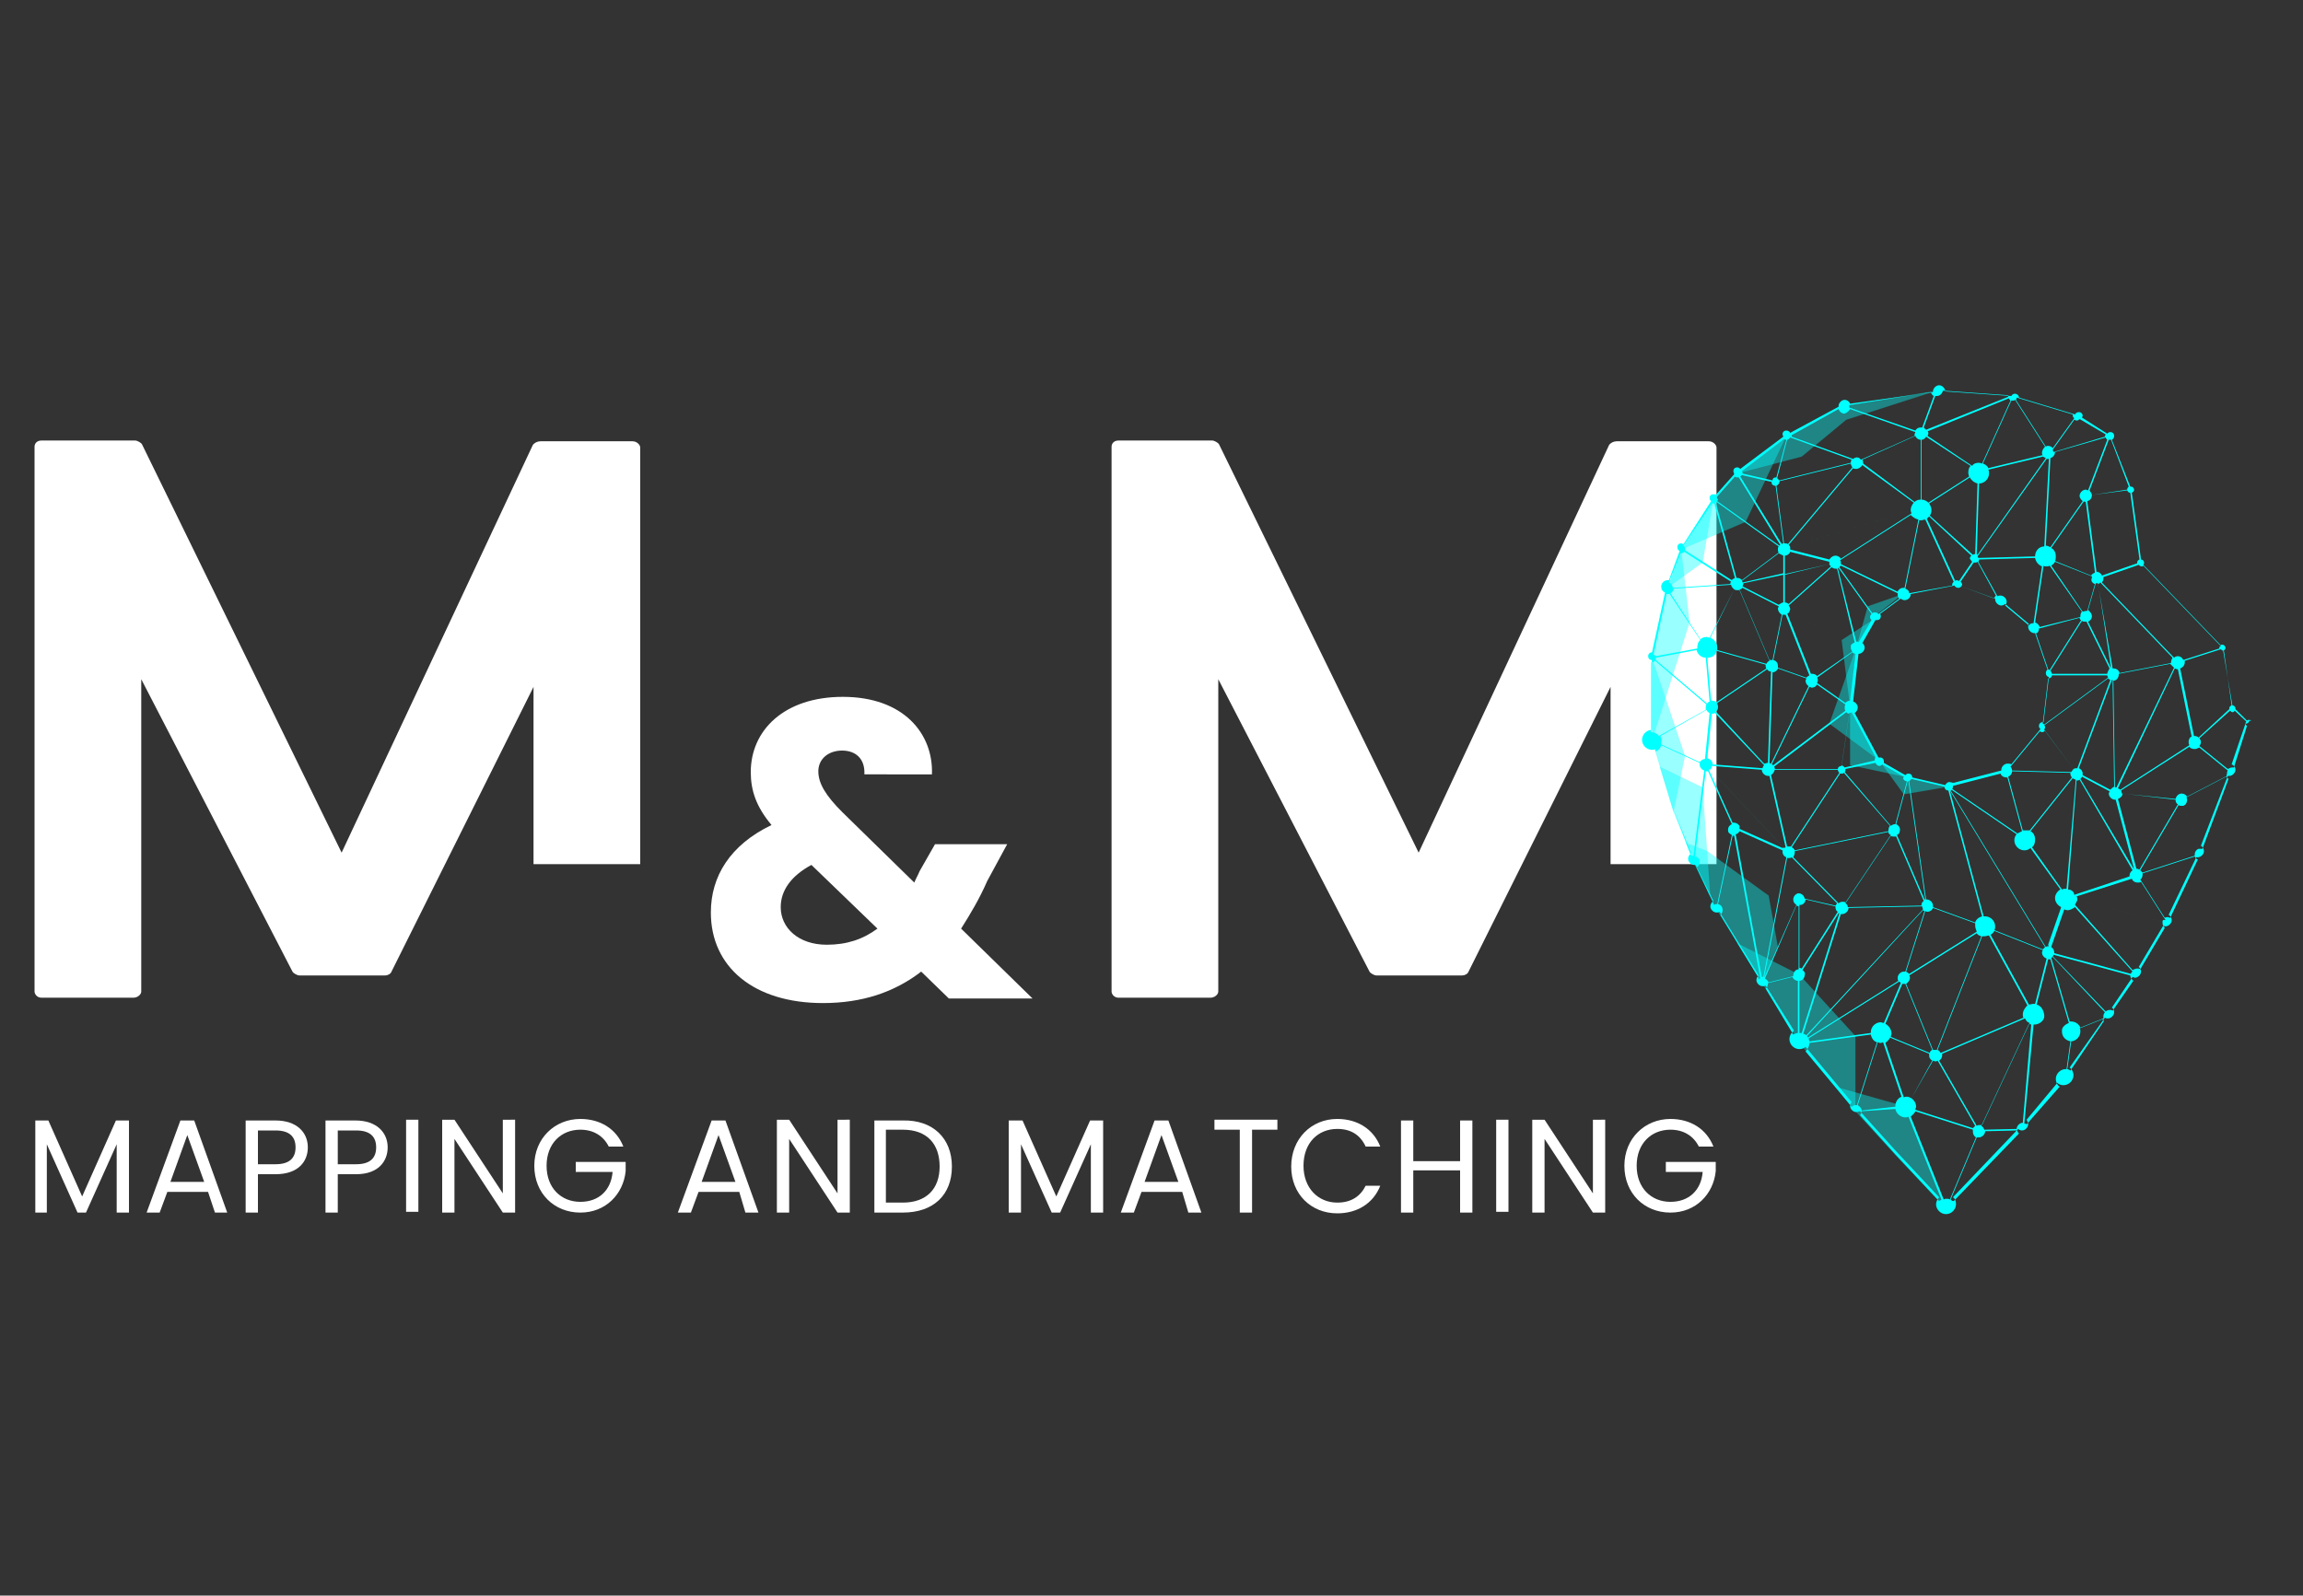 <svg xmlns="http://www.w3.org/2000/svg" xmlns:xlink="http://www.w3.org/1999/xlink" id="Layer_1" x="0px" y="0px" viewBox="0 0 300 207.9" style="enable-background:new 0 0 300 207.9;" xml:space="preserve"><rect x="0" y="0" width="300" height="207.9" fill="#333333" stroke="none"/><style type="text/css">	.st0{fill:#FFFFFF;}	.st1{opacity:0.4;fill:#00FFFF;}	.st2{fill:#00FFFF;}	.st3{fill:none;}</style><g>	<path class="st0" d="M69.5,89.5L51,126.6c-0.1,0.3-0.5,0.5-0.8,0.5H39c-0.3,0-0.8-0.3-0.9-0.5L18.4,88.5v40.7c0,0.4-0.5,0.8-1,0.8  h-12c-0.6,0-0.9-0.5-0.9-0.8v-71c0-0.4,0.3-0.8,0.9-0.8h12.2c0.3,0,0.8,0.3,0.9,0.5l26,53.2L69.4,58c0.2-0.3,0.6-0.5,1-0.5h12  c0.6,0,1,0.5,1,0.8v54.3H69.5V89.5z"></path>	<path class="st0" d="M209.8,89.5l-18.5,37.1c-0.1,0.3-0.5,0.5-0.8,0.5h-11.2c-0.3,0-0.8-0.3-0.9-0.5l-19.7-38.1v40.7  c0,0.4-0.5,0.8-1,0.8h-12c-0.6,0-0.9-0.5-0.9-0.8v-71c0-0.4,0.3-0.8,0.9-0.8h12.2c0.3,0,0.8,0.3,0.9,0.5l26,53.2L209.6,58  c0.2-0.3,0.6-0.5,1-0.5h12c0.6,0,1,0.5,1,0.8v54.3h-13.8V89.5z"></path>	<g>		<path class="st0" d="M112.6,100.9c0.1-2.1-1.2-3.1-2.9-3.1c-1.8,0-3.1,1.1-3.1,2.7c0,1.6,1,3.2,3.1,5.3l9.4,9.2   c0.2-0.5,0.5-1,0.7-1.5l2-3.5h9.4l-2.6,4.8c-1,2.3-2.2,4.3-3.4,6.2l9.3,9.1h-10.9l-3.6-3.5c-3.5,2.7-7.7,4.1-12.8,4.1   c-9,0-14.6-4.7-14.6-11.8c0-4.7,2.5-8.8,7.9-11.4c-2-2.4-2.7-4.5-2.7-6.9c0-5.4,4.3-9.8,12-9.8c7.9,0,11.8,4.8,11.6,10.1H112.6z    M114.3,121l-8.6-8.3c-2.6,1.4-4,3.3-4,5.5c0,2.7,2.3,4.9,6,4.9C110.3,123.1,112.4,122.4,114.3,121z"></path>	</g>	<g>		<path class="st0" d="M4.6,146h1.7l4.4,9.9l4.4-9.9h1.7v12h-1.6v-8.9l-4,8.9h-1.1l-4-8.9v8.9H4.6V146z"></path>		<path class="st0" d="M27.1,155.3h-5.3l-1,2.7h-1.7l4.4-12h1.8l4.3,12H28L27.1,155.3z M24.4,147.9l-2.2,6.1h4.4L24.4,147.9z"></path>		<path class="st0" d="M35.9,153h-2.3v5H32v-12h3.9c2.8,0,4.2,1.6,4.2,3.5C40.1,151.3,38.9,153,35.9,153z M35.9,151.7   c1.8,0,2.6-0.8,2.6-2.2c0-1.4-0.8-2.2-2.6-2.2h-2.3v4.4H35.9z"></path>		<path class="st0" d="M46.4,153H44v5h-1.6v-12h3.9c2.8,0,4.2,1.6,4.2,3.5C50.5,151.3,49.3,153,46.4,153z M46.4,151.7   c1.8,0,2.6-0.8,2.6-2.2c0-1.4-0.8-2.2-2.6-2.2H44v4.4H46.4z"></path>		<path class="st0" d="M52.9,145.9h1.6v12h-1.6V145.9z"></path>		<path class="st0" d="M67.1,145.9V158h-1.6l-6.3-9.6v9.6h-1.6v-12.1h1.6l6.3,9.6v-9.6H67.1z"></path>		<path class="st0" d="M81.2,149.4h-1.9c-0.7-1.4-2-2.2-3.7-2.2c-2.5,0-4.4,1.8-4.4,4.7c0,2.9,1.9,4.7,4.4,4.7c2.4,0,4-1.5,4.2-3.9   h-4.8v-1.3h6.5v1.2c-0.3,3-2.6,5.4-5.9,5.4c-3.4,0-6-2.5-6-6.1s2.7-6.1,6-6.1C78.2,145.8,80.3,147.1,81.2,149.4z"></path>		<path class="st0" d="M96.3,155.3H91l-1,2.7h-1.7l4.4-12h1.8l4.3,12h-1.7L96.3,155.3z M93.6,147.9l-2.2,6.1h4.4L93.6,147.9z"></path>		<path class="st0" d="M110.7,145.9V158h-1.6l-6.3-9.6v9.6h-1.6v-12.1h1.6l6.3,9.6v-9.6H110.7z"></path>		<path class="st0" d="M124,152c0,3.7-2.4,6-6.4,6h-3.7v-12h3.7C121.5,145.9,124,148.3,124,152z M117.6,156.7c3.1,0,4.8-1.8,4.8-4.7   c0-2.9-1.6-4.8-4.8-4.8h-2.2v9.5H117.6z"></path>		<path class="st0" d="M131.5,146h1.7l4.4,9.9l4.4-9.9h1.7v12h-1.6v-8.9l-4,8.9h-1.1l-4-8.9v8.9h-1.6V146z"></path>		<path class="st0" d="M154,155.3h-5.3l-1,2.7h-1.7l4.4-12h1.8l4.3,12h-1.7L154,155.3z M151.3,147.9l-2.2,6.1h4.4L151.3,147.9z"></path>		<path class="st0" d="M158.2,145.9h8.2v1.3h-3.3V158h-1.6v-10.8h-3.3V145.9z"></path>		<path class="st0" d="M174.2,145.8c2.6,0,4.7,1.3,5.6,3.6h-1.9c-0.7-1.5-1.9-2.3-3.7-2.3c-2.5,0-4.4,1.8-4.4,4.8   c0,2.9,1.9,4.8,4.4,4.8c1.8,0,3-0.8,3.7-2.2h1.9c-0.9,2.3-3,3.6-5.6,3.6c-3.4,0-6-2.5-6-6.1S170.8,145.8,174.2,145.8z"></path>		<path class="st0" d="M190.2,152.5h-6.1v5.5h-1.6v-12h1.6v5.3h6.1v-5.3h1.6v12h-1.6V152.5z"></path>		<path class="st0" d="M194.9,145.9h1.6v12h-1.6V145.9z"></path>		<path class="st0" d="M209.1,145.9V158h-1.6l-6.3-9.6v9.6h-1.6v-12.1h1.6l6.3,9.6v-9.6H209.1z"></path>		<path class="st0" d="M223.2,149.4h-1.9c-0.7-1.4-2-2.2-3.7-2.2c-2.5,0-4.4,1.8-4.4,4.7c0,2.9,1.9,4.7,4.4,4.7c2.4,0,4-1.5,4.2-3.9   h-4.8v-1.3h6.5v1.2c-0.3,3-2.6,5.4-5.9,5.4c-3.4,0-6-2.5-6-6.1s2.7-6.1,6-6.1C220.2,145.8,222.3,147.1,223.2,149.4z"></path>	</g>	<polygon class="st1" points="252.3,50.9 240.5,54.7 234.7,59.5 226.3,61.7 232.7,56.8 240,52.9  "></polygon>	<polygon class="st1" points="219,71.6 227.4,68 232.7,56.8 226.3,61.7 223.2,65.1  "></polygon>	<polygon class="st1" points="253.5,157.5 248.3,144.2 239.1,141.6 241.7,144.8 246.9,150.5  "></polygon>	<polygon class="st1" points="241.7,144.8 241.7,135 234.4,127 226.3,122.9 229.6,128.2 234.4,135.9  "></polygon>	<polygon class="st1" points="229.6,128.2 231.6,123.4 230.4,116.7 222.4,110.9 219.6,109.8 220.6,112.3 223.6,118.5  "></polygon>	<polygon class="st1" points="222.8,116.9 221.8,102.6 216.2,99.9 218,105.8 220.6,112.3  "></polygon>	<path class="st2" d="M222.8,116.4"></path>	<polygon class="st1" points="218,105.8 219.5,98.5 215.2,85.7 215.2,96.5  "></polygon>	<polygon class="st1" points="215.2,96.5 220.1,81.1 219,71.6 217.2,76.6 215.2,85.7  "></polygon>	<polygon class="st1" points="223.2,65.1 221.8,73.3 217.2,76.6 219,71.6  "></polygon>	<polyline class="st1" points="241.8,84.4 244.2,80.3 247.9,77.4 243.3,79 241.8,84.4  "></polyline>	<polygon class="st1" points="243.9,80.8 241.8,84.4 241,92.1 239.9,83.4  "></polygon>	<polygon class="st1" points="244.8,99.1 238.3,94.3 241.8,84.4 241,92.1  "></polygon>	<polygon class="st1" points="253.9,102.5 248,103.5 244.8,99.1 248.5,101.3  "></polygon>	<polygon class="st1" points="241,92.1 241,99.7 248.5,101.3 244.8,99.1  "></polygon>	<path class="st2" d="M293,93.8c-0.1,0-0.2,0-0.3,0.1l-1.5-1.5c0,0,0-0.1,0-0.1c0-0.2-0.2-0.4-0.4-0.4l-1.2-7.1  c0.2-0.1,0.3-0.2,0.3-0.4c0-0.2-0.2-0.4-0.4-0.4c-0.1,0-0.2,0-0.2,0.1l-10.1-10.5c0.1-0.1,0.1-0.2,0.1-0.3c0-0.2-0.2-0.4-0.4-0.4  l-1.2-8.7c0.2-0.1,0.3-0.2,0.3-0.4c0-0.2-0.2-0.4-0.4-0.4c0,0-0.1,0-0.1,0l-2.4-6.1c0.2-0.1,0.3-0.3,0.3-0.5c0-0.3-0.2-0.5-0.5-0.5  c-0.2,0-0.3,0.1-0.4,0.2l-3.3-2.1c0-0.1,0.1-0.1,0.1-0.2c0-0.3-0.2-0.5-0.5-0.5c-0.2,0-0.4,0.1-0.5,0.3l-7.3-2.2  c0-0.3-0.3-0.5-0.5-0.5c-0.2,0-0.4,0.1-0.5,0.3l-8.6-0.6c0-0.4-0.4-0.8-0.8-0.8c-0.4,0-0.8,0.4-0.8,0.8c0,0,0,0,0,0.1L241,52.6  c-0.1-0.3-0.4-0.5-0.7-0.5c-0.4,0-0.8,0.4-0.8,0.8c0,0,0,0.1,0,0.1l-6.3,3.4c-0.1-0.2-0.3-0.3-0.5-0.3c-0.3,0-0.5,0.2-0.5,0.5  c0,0.1,0.1,0.2,0.1,0.3l-5.6,4.2c-0.1-0.1-0.2-0.2-0.4-0.2c-0.3,0-0.5,0.2-0.5,0.5c0,0.1,0.1,0.3,0.1,0.4l-2.4,2.7  c-0.1-0.1-0.2-0.1-0.3-0.1c-0.3,0-0.5,0.2-0.5,0.5c0,0.2,0.1,0.3,0.2,0.4l-3.6,5.6c-0.1,0-0.2-0.1-0.3-0.1c-0.3,0-0.5,0.2-0.5,0.5  c0,0.2,0.1,0.4,0.3,0.5l-1.4,3.8c-0.1,0-0.1,0-0.2,0c-0.4,0-0.8,0.4-0.8,0.8c0,0.4,0.2,0.7,0.5,0.8l-1.7,7.8l0,0  c-0.3,0-0.5,0.2-0.5,0.5c0,0.3,0.2,0.5,0.5,0.5v9.1c-0.7,0-1.3,0.6-1.3,1.3c0,0.7,0.6,1.3,1.3,1.3c0.1,0,0.3,0,0.4-0.1l2.4,7.8  l2.3,5.8c-0.2,0.1-0.4,0.4-0.4,0.7c0,0.4,0.4,0.8,0.8,0.8c0.1,0,0.2,0,0.2,0l2.3,4.7c-0.2,0.1-0.4,0.4-0.4,0.7  c0,0.4,0.4,0.8,0.8,0.8c0.1,0,0.3,0,0.4-0.1l5.1,8.3c-0.2,0.1-0.3,0.4-0.3,0.6c0,0.4,0.4,0.8,0.8,0.8c0.1,0,0.3,0,0.4-0.1l3.7,5.9  c-0.3,0.2-0.6,0.6-0.6,1.1c0,0.7,0.6,1.3,1.3,1.3c0.3,0,0.6-0.1,0.8-0.3l6,7.2c-0.1,0.1-0.2,0.3-0.2,0.5c0,0.4,0.4,0.8,0.8,0.8  c0.2,0,0.3-0.1,0.5-0.1l4.6,5.1l5.7,6.1c-0.2,0.2-0.4,0.6-0.4,0.9c0,0.7,0.6,1.3,1.3,1.3c0.7,0,1.3-0.6,1.3-1.3  c0-0.4-0.1-0.7-0.4-0.9l8.5-8.9c0.1,0.1,0.3,0.2,0.5,0.2c0.4,0,0.8-0.4,0.8-0.8c0-0.2-0.1-0.4-0.2-0.6l4-4.8  c0.2,0.2,0.5,0.3,0.8,0.3c0.7,0,1.3-0.6,1.3-1.3c0-0.4-0.2-0.8-0.5-1l4.6-6.5c0.1,0.1,0.3,0.1,0.4,0.1c0.4,0,0.8-0.4,0.8-0.8  c0-0.3-0.1-0.5-0.3-0.6l2.7-4c0.1,0,0.2,0.1,0.3,0.1c0.4,0,0.8-0.4,0.8-0.8c0-0.2-0.1-0.5-0.3-0.6l3.2-5.4c0.1,0.1,0.2,0.1,0.3,0.1  c0.4,0,0.8-0.4,0.8-0.8c0-0.3-0.2-0.6-0.4-0.7l3.6-7.5c0.1,0,0.2,0,0.2,0c0.4,0,0.8-0.4,0.8-0.8c0-0.3-0.2-0.6-0.4-0.7l3.5-9.1  c0.1,0,0.1,0,0.2,0c0.4,0,0.8-0.4,0.8-0.8c0-0.3-0.2-0.6-0.5-0.7l1.8-5.3c0,0,0,0,0,0c0.3,0,0.5-0.2,0.5-0.4  C293.4,94,293.2,93.8,293,93.8z M290.7,91.9c-0.2,0.1-0.3,0.2-0.3,0.4c0,0,0,0.1,0,0.1l-4,3.7c-0.1-0.1-0.3-0.2-0.5-0.2  c0,0-0.1,0-0.1,0l-1.8-8.8c0.3-0.1,0.6-0.4,0.6-0.8c0-0.1,0-0.1,0-0.2l4.7-1.5c0.1,0.1,0.2,0.2,0.4,0.2l0,0L290.7,91.9z   M290.1,101.1l-5.2,2.7c-0.1-0.2-0.4-0.4-0.7-0.4c-0.4,0-0.7,0.3-0.8,0.7l-7-0.7c0-0.2-0.1-0.3-0.1-0.4l8.9-5.7  c0.1,0.2,0.4,0.3,0.7,0.3c0.2,0,0.4-0.1,0.6-0.2l3.7,3c-0.1,0.1-0.1,0.3-0.1,0.5C290,100.9,290,101,290.1,101.1z M285.9,111.3  c0,0.1,0,0.1,0,0.2l-6.8,2.2c-0.1-0.1-0.2-0.2-0.3-0.3l5-8.5c0.1,0.1,0.2,0.1,0.4,0.1c0.1,0,0.1,0,0.2,0l2,5.6  C286.1,110.7,285.9,111,285.9,111.3z M281.7,120.1l-11.1-2.8c0,0,0,0,0,0c0-0.2,0-0.4-0.1-0.5l7.2-2.3c0.1,0.3,0.4,0.5,0.8,0.5  c0.1,0,0.3,0,0.4-0.1l3.2,5C281.8,119.8,281.7,119.9,281.7,120.1z M277.6,126.9l-10-2.7c0,0,0,0,0-0.1c0-0.3-0.2-0.6-0.4-0.7  l1.7-4.9c0.1,0,0.2,0.1,0.4,0.1c0.4,0,0.7-0.2,1-0.4l7.5,8.4C277.6,126.7,277.6,126.8,277.6,126.9z M274,132.7l-3,1.2  c-0.2-0.5-0.7-0.8-1.2-0.8c-0.1,0-0.2,0-0.2,0l-2.4-8.3c0.1,0,0.1-0.1,0.2-0.1l6.8,7.2c-0.1,0.1-0.2,0.3-0.2,0.5  C274,132.5,274,132.6,274,132.7z M242.5,144.7c0-0.3-0.2-0.5-0.5-0.7l2.6-8.2c0.1,0,0.2,0.1,0.3,0.1c0.1,0,0.2,0,0.4-0.1l2.4,7.1  c-0.5,0.2-0.8,0.7-0.8,1.2c0,0,0,0.1,0,0.1L242.5,144.7z M220.8,111.6l1.4-11.1c0,0,0,0,0.1,0c0.1,0,0.2,0,0.2,0l3.1,6.9  c-0.3,0.1-0.5,0.4-0.5,0.7c0,0.1,0,0.3,0.1,0.4l-3.9,3.4C221.1,111.7,221,111.6,220.8,111.6z M218,76.7l7.5-0.5  c0,0.2,0.2,0.4,0.4,0.6l-3.2,6.3c-0.1,0-0.2-0.1-0.4-0.1c-0.3,0-0.6,0.1-0.8,0.3l-3.9-6C217.8,77.2,218,77,218,76.7z M223.6,64.8  l2.4-2.7c0.1,0.1,0.2,0.1,0.3,0.1c0.1,0,0.2,0,0.2,0l5.4,8.8c0,0-0.1,0.1-0.1,0.1l-8.1-5.8c0-0.1,0.1-0.1,0.1-0.2  C223.7,65,223.7,64.9,223.6,64.8z M232.8,57.3c0.2,0,0.3-0.2,0.4-0.3l8,2.9c-0.1,0.1-0.1,0.3-0.1,0.4l-9.3,2.3  c-0.1-0.1-0.2-0.2-0.3-0.3L232.8,57.3z M241,53.3l8.5,3c0,0.1-0.1,0.2-0.1,0.3c0,0.1,0,0.1,0,0.2l-7,3.1c-0.1-0.2-0.3-0.3-0.5-0.3  l-1.6-5.7C240.7,53.7,240.9,53.5,241,53.3z M261.7,51.9c0,0.1,0.1,0.2,0.2,0.3l-3.7,8.2c-0.1,0-0.2-0.1-0.4-0.1  c-0.4,0-0.7,0.1-0.9,0.4l-5.8-3.9c0-0.1,0.1-0.2,0.1-0.3c0-0.1,0-0.2-0.1-0.3L261.7,51.9z M274.3,57c0,0.1,0.1,0.2,0.2,0.3  l-2.5,6.6c-0.1,0-0.2-0.1-0.3-0.1c-0.4,0-0.8,0.4-0.8,0.8c0,0.3,0.2,0.5,0.4,0.7l-4.2,6c-0.2-0.1-0.4-0.2-0.6-0.2l0,0l0.6-11.4  c0.3-0.1,0.6-0.4,0.6-0.8L274.3,57z M277.1,63.9c0.1,0.2,0.2,0.3,0.4,0.3l1.2,8.7c-0.2,0.1-0.3,0.2-0.3,0.4c0,0,0,0,0,0.1l-4.6,1.6  c-0.1-0.3-0.4-0.5-0.7-0.5l0,0l-1.2-9.2c0.4-0.1,0.6-0.4,0.6-0.8L277.1,63.9z M289.1,84.5l-4.7,1.5c-0.1-0.3-0.4-0.5-0.7-0.5  c-0.2,0-0.4,0.1-0.5,0.2l-9.4-9.8c0.1-0.1,0.2-0.3,0.2-0.5c0-0.1,0-0.1,0-0.2l4.6-1.6c0.1,0.1,0.2,0.2,0.4,0.2c0.1,0,0.2,0,0.2-0.1  l10.1,10.5C289.1,84.2,289.1,84.3,289.1,84.5C289.1,84.4,289.1,84.4,289.1,84.5z M285.1,96.7c0,0.1,0,0.2,0.1,0.4l-9,5.8  c-0.1-0.1-0.2-0.1-0.3-0.2l7.4-15.6c0.1,0,0.2,0.1,0.3,0.1c0,0,0.1,0,0.1,0l1.8,8.8C285.3,96,285.1,96.3,285.1,96.7z M283.4,104.2  L283.4,104.2c0,0.3,0.1,0.5,0.3,0.6l-5,8.5c-0.1,0-0.2-0.1-0.3-0.1c0,0-0.1,0-0.1,0l-2.4-9.1c0.3-0.1,0.6-0.4,0.6-0.7L283.4,104.2z   M245.6,133.4l2.2-5.2c0.1,0,0.1,0,0.2,0c0.1,0,0.1,0,0.2,0l3.5,8.6c-0.2,0.1-0.3,0.2-0.3,0.4l-5.1-2.1c0-0.1,0.1-0.3,0.1-0.4  C246.4,134.1,246,133.6,245.6,133.4z M229.8,127.4l3-15.6c0.1,0,0.1,0,0.2,0l1.2,4.6c-0.3,0.1-0.6,0.4-0.6,0.8  c0,0.3,0.1,0.5,0.4,0.7L229.8,127.4C229.8,127.4,229.8,127.4,229.8,127.4z M225.9,107.2c-0.1,0-0.1,0-0.2,0l-3.1-6.9  c0,0,0.1,0,0.1-0.1l9.6,10.2c0,0,0,0.1-0.1,0.1l-5.6-2.5c0,0,0-0.1,0-0.2C226.7,107.6,226.3,107.2,225.9,107.2z M271.7,65.4  C271.7,65.4,271.8,65.4,271.7,65.4l1.2,9.2c-0.2,0.1-0.4,0.2-0.5,0.4l-4.7-1.9c0.1-0.2,0.1-0.4,0.1-0.6c0-0.5-0.2-0.9-0.6-1.1  l4.2-6C271.5,65.3,271.6,65.4,271.7,65.4z M283.2,87l-7.5,15.6c-0.1,0-0.1,0-0.2,0l0,0l-0.2-13.9c0.4,0,0.7-0.4,0.7-0.8  c0,0,0,0,0-0.1l6.7-1.3C282.9,86.7,283.1,86.9,283.2,87z M278,113.3l-7-11.8c0.1-0.1,0.2-0.2,0.2-0.3l3.6,1.9  c0,0.1-0.1,0.2-0.1,0.3c0,0.4,0.4,0.8,0.8,0.8l0.1,0L278,113.3C278.1,113.3,278,113.3,278,113.3z M269.2,115.8  c-0.2,0-0.4,0-0.6,0.1l-3.9-5.5c0.3-0.2,0.4-0.6,0.4-1c0-0.5-0.2-0.9-0.6-1.1l5.5-6.9c0.1,0.1,0.2,0.1,0.4,0.2L269.2,115.8  C269.3,115.8,269.2,115.8,269.2,115.8z M266.1,123.7l-6.3-2.5c0.1-0.2,0.1-0.3,0.1-0.5c0-0.7-0.6-1.3-1.3-1.3c-0.1,0-0.2,0-0.2,0  L254,103l0,0l12.4,20.4C266.3,123.5,266.2,123.6,266.1,123.7z M263.5,132.2c0,0.2,0,0.3,0.1,0.4l-10.8,4.6  c-0.1-0.2-0.2-0.3-0.4-0.4l5.8-14.8c0.1,0,0.2,0,0.3,0c0.2,0,0.4-0.1,0.6-0.1l5,9.1C263.8,131.3,263.5,131.7,263.5,132.2z   M235.3,134.9c-0.1-0.1-0.3-0.2-0.4-0.2l4.9-15.6c0.1,0,0.1,0,0.2,0c0.4,0,0.8-0.4,0.8-0.8l9.6-0.2c0,0.2,0.1,0.3,0.1,0.4  L235.3,134.9z M223.8,92.1c0-0.2-0.1-0.3-0.1-0.5l6.5-4.4c0.1,0.2,0.3,0.3,0.5,0.3l-0.4,11.9l0,0c-0.2,0-0.3,0.1-0.5,0.1l-6.3-6.8  C223.7,92.6,223.8,92.4,223.8,92.1z M257.6,63l-0.3,9.2c0,0,0,0,0,0c-0.1,0-0.2,0-0.3,0.1l-5.6-5.1c0.1-0.2,0.2-0.4,0.2-0.7  c0-0.3-0.1-0.6-0.3-0.9l5.3-3.4C256.8,62.6,257.2,62.9,257.6,63z M265.1,72.7c0.1,0.5,0.4,0.9,0.9,1.1l-1.1,7.4c0,0,0,0,0,0  c-0.3,0-0.5,0.1-0.6,0.3l-3.1-2.6c0.1-0.1,0.2-0.3,0.2-0.5c0-0.4-0.4-0.8-0.8-0.8c-0.1,0-0.3,0-0.4,0.1l-2.5-4.5  c0.1-0.1,0.1-0.2,0.1-0.3L265.1,72.7z M274.9,102.9l-3.6-1.9c0-0.1,0-0.1,0-0.2c0-0.3-0.2-0.6-0.5-0.7l4.3-11.5c0,0,0.1,0,0.1,0  l0.2,13.9C275.2,102.6,275,102.8,274.9,102.9z M263.8,108.2c-0.1,0-0.2,0-0.3,0l-1.9-7c0.3-0.1,0.5-0.4,0.5-0.7l7.6,0.2  c0,0,0,0.1,0,0.1c0,0.2,0.1,0.4,0.2,0.5l-5.5,6.9C264.2,108.2,264,108.2,263.8,108.2z M257.3,120.2l-5.5-2c0-0.1,0-0.1,0-0.2  c0-0.4-0.4-0.8-0.8-0.8c0,0-0.1,0-0.1,0l-2.2-15.4c0.1-0.1,0.2-0.2,0.3-0.3l4.3,1c0,0,0,0,0,0c0,0.3,0.2,0.5,0.5,0.5l4.4,16.4  C257.8,119.5,257.4,119.8,257.3,120.2z M240.7,118.2c0-0.2-0.1-0.4-0.3-0.5l5.9-8.8c0.1,0.1,0.2,0.1,0.4,0.1c0.1,0,0.2,0,0.3,0  l3.6,8.4c-0.2,0.1-0.3,0.3-0.3,0.6L240.7,118.2z M231.2,100.2c0-0.1,0-0.2-0.1-0.3l9.4-7.1c0.1,0.1,0.2,0.2,0.4,0.2l-1,6.8l0,0  c-0.3,0-0.5,0.2-0.5,0.4L231.2,100.2z M260,77.6c-0.1,0.1-0.2,0.2-0.2,0.4l-4.3-1.6c0-0.1,0.1-0.1,0.1-0.2c0-0.2-0.1-0.3-0.2-0.4  l1.7-2.5c0.1,0,0.1,0,0.2,0c0.1,0,0.2,0,0.3-0.1L260,77.6z M248.7,77.3c0-0.3-0.2-0.5-0.5-0.6l1.8-8.9c0.1,0,0.2,0,0.2,0  c0.2,0,0.4-0.1,0.6-0.1l3.7,8.1c-0.1,0.1-0.2,0.2-0.2,0.4c0,0,0,0.1,0,0.1L248.7,77.3z M247,107.4l1.5-5.6l0.1,0l2.2,15.4  c0,0,0,0-0.1,0l-3.6-8.4c0.3-0.1,0.4-0.4,0.4-0.7C247.5,107.8,247.3,107.5,247,107.4z M248.4,101.8l-1.5,5.6c0,0-0.1,0-0.1,0  c-0.2,0-0.3,0.1-0.5,0.2l-6-7c0.1-0.1,0.1-0.2,0.1-0.3c0,0,0-0.1,0-0.1l3.9-0.8c0.1,0.2,0.3,0.4,0.5,0.4c0.2,0,0.3-0.1,0.4-0.2  l2.8,1.6c0,0.1-0.1,0.2-0.1,0.2C247.9,101.5,248.1,101.8,248.4,101.8z M244.2,99.1C244.2,99.1,244.2,99.2,244.2,99.1l-3.9,0.9  c-0.1-0.1-0.2-0.2-0.4-0.3l1-6.8l0,0c0.1,0,0.2,0,0.3-0.1l3.1,5.8C244.3,98.8,244.2,98.9,244.2,99.1z M241,91.3  c-0.2,0-0.5,0.1-0.6,0.3l-3.7-2.6c0-0.1,0.1-0.2,0.1-0.3c0-0.2,0-0.3-0.1-0.4l4.6-3.3c0.1,0.1,0.3,0.2,0.4,0.2L241,91.3L241,91.3z   M233.1,79.7l8,4.4c0,0.1,0,0.2,0,0.3c0,0.2,0.1,0.4,0.2,0.5l-4.6,3.2c-0.1-0.2-0.4-0.3-0.6-0.3c0,0-0.1,0-0.2,0l-3.1-7.9  C232.9,80,233,79.9,233.1,79.7z M241.8,83.6C241.8,83.6,241.8,83.6,241.8,83.6l-2.4-9.6c0,0,0,0,0.1,0l4.3,6  c-0.1,0.1-0.2,0.2-0.2,0.4c0,0.2,0.1,0.3,0.2,0.4l-1.7,2.9C242.1,83.6,242,83.6,241.8,83.6z M244.2,79.8c-0.1,0-0.2,0-0.3,0.1  l-4.3-6c0.1-0.1,0.1-0.1,0.2-0.2l7.4,3.6c0,0.1,0,0.1,0,0.2c0,0.2,0.1,0.4,0.2,0.5l-2.7,2C244.5,79.8,244.4,79.8,244.2,79.8z   M256.9,73.2l-1.7,2.5c-0.1,0-0.2-0.1-0.2-0.1c-0.1,0-0.2,0-0.3,0.1l-3.7-8.1c0.1-0.1,0.2-0.2,0.3-0.3l5.5,5.1  c-0.1,0.1-0.2,0.2-0.2,0.4C256.7,72.9,256.8,73.1,256.9,73.2z M249.9,67.7l-1.8,8.9c0,0-0.1,0-0.2,0c-0.3,0-0.6,0.2-0.7,0.5  l-7.4-3.6c0-0.1,0-0.2,0-0.2c0-0.1,0-0.2-0.1-0.3l9.2-5.9C249.2,67.4,249.5,67.6,249.9,67.7z M238.6,73.9c0.1,0.1,0.3,0.2,0.5,0.2  c0.1,0,0.1,0,0.2,0l2.3,9.6c-0.2,0.1-0.4,0.2-0.5,0.4l-8-4.4c0-0.1,0.1-0.2,0.1-0.3c0-0.2-0.1-0.4-0.2-0.5L238.6,73.9z M232.4,80.1  c0.1,0,0.1,0,0.2,0l3.1,7.9c-0.2,0.1-0.3,0.2-0.4,0.3l-3.7-1.3c0-0.1,0-0.1,0-0.2c0-0.4-0.2-0.7-0.6-0.8l1.2-5.9  C232.3,80.1,232.4,80.1,232.4,80.1z M230.9,87.6c0.3,0,0.6-0.2,0.7-0.5l3.7,1.3c0,0.1-0.1,0.2-0.1,0.3c0,0.3,0.2,0.6,0.4,0.7  l-4.9,10.1c-0.1,0-0.1,0-0.2-0.1L230.9,87.6z M230.8,99.6l4.9-10.1c0.1,0,0.2,0.1,0.3,0.1c0.3,0,0.5-0.1,0.7-0.4l3.7,2.6  c-0.1,0.1-0.1,0.3-0.1,0.4c0,0.2,0,0.3,0.1,0.4l-9.4,7.1C230.9,99.7,230.9,99.6,230.8,99.6z M239.9,100.8c0.1,0,0.2,0,0.3-0.1  l6,6.9c-0.1,0.1-0.2,0.3-0.2,0.6c0,0,0,0.1,0,0.1l-12.2,2.5c-0.1-0.2-0.2-0.3-0.4-0.4l6.3-9.6C239.7,100.8,239.8,100.8,239.9,100.8  z M233.8,111c0,0,0-0.1,0-0.1l12.2-2.5c0,0.2,0.1,0.3,0.3,0.4l-5.9,8.8c-0.1-0.1-0.2-0.1-0.4-0.1c-0.2,0-0.4,0.1-0.5,0.2l-5.9-6  C233.7,111.5,233.8,111.3,233.8,111z M253.9,101.9c-0.2,0-0.4,0.2-0.5,0.4l-4.3-1c0,0,0,0,0,0c0-0.3-0.2-0.5-0.5-0.5  c-0.2,0-0.3,0.1-0.4,0.2l-2.8-1.6c0-0.1,0-0.1,0-0.2c0-0.3-0.2-0.5-0.5-0.5c-0.1,0-0.1,0-0.2,0l-3.1-5.8c0.2-0.1,0.4-0.4,0.4-0.7  c0-0.4-0.3-0.7-0.6-0.8l0.7-6.2c0.4,0,0.8-0.4,0.8-0.8c0-0.2-0.1-0.5-0.3-0.6l1.7-3c0.1,0,0.1,0,0.2,0c0.3,0,0.5-0.2,0.5-0.5  c0-0.1,0-0.2-0.1-0.3l2.7-2c0.1,0.1,0.3,0.2,0.5,0.2c0.4,0,0.8-0.3,0.8-0.8l5.7-1.1c0.1,0.2,0.3,0.3,0.5,0.3c0.2,0,0.3-0.1,0.4-0.2  l4.4,1.6c0,0,0,0.1,0,0.1c0,0.4,0.4,0.8,0.8,0.8c0.2,0,0.4-0.1,0.5-0.2l3.1,2.6c-0.1,0.1-0.1,0.3-0.1,0.4c0,0.4,0.4,0.8,0.8,0.8  c0.1,0,0.1,0,0.2,0l1.6,4.7c-0.2,0.1-0.3,0.3-0.3,0.5c0,0.3,0.2,0.5,0.4,0.5l-0.7,5.9c0,0-0.1,0-0.1,0c-0.3,0-0.5,0.2-0.5,0.5  c0,0.2,0.1,0.3,0.2,0.4l-3.8,4.6c-0.1-0.1-0.3-0.1-0.5-0.1c-0.4,0-0.8,0.4-0.8,0.8c0,0,0,0.1,0,0.1l-6.2,1.6  C254.3,102,254.1,101.9,253.9,101.9z M266.5,73.8c0.2,0,0.4,0,0.5-0.1l4.2,6c-0.1,0.1-0.2,0.3-0.2,0.6c0,0,0,0.1,0,0.1l-5.3,1.3  c-0.1-0.3-0.3-0.5-0.6-0.6l1.1-7.4C266.3,73.8,266.4,73.8,266.5,73.8z M262.1,100.4c0-0.2-0.1-0.4-0.2-0.5l3.8-4.6  c0.1,0,0.2,0.1,0.3,0.1c0.2,0,0.3-0.1,0.4-0.2l3.7,5c-0.1,0.1-0.2,0.3-0.3,0.4L262.1,100.4z M265.6,81.9  C265.6,81.9,265.6,81.9,265.6,81.9l5.3-1.4c0,0.1,0.1,0.3,0.2,0.3l-4.1,6.5c-0.1,0-0.2-0.1-0.2-0.1c0,0-0.1,0-0.1,0l-1.6-4.7  C265.4,82.6,265.6,82.3,265.6,81.9z M266.8,88.4c0.3,0,0.5-0.2,0.5-0.4h7.2c0,0.1,0.1,0.2,0.1,0.3l-8.3,6.1c0,0-0.1-0.1-0.2-0.1  L266.8,88.4z M270.5,100.1c-0.1,0-0.2,0-0.4,0.1l-3.8-5.1c0-0.1,0.1-0.2,0.1-0.3c0-0.1,0-0.2-0.1-0.3l8.3-6.1  c0.1,0.1,0.2,0.1,0.3,0.2l-4.3,11.5C270.7,100.1,270.6,100.1,270.5,100.1z M274.5,87.8h-7.2c0-0.1-0.1-0.3-0.2-0.4l4.1-6.5  c0.1,0.1,0.3,0.1,0.4,0.1c0.1,0,0.1,0,0.2,0l3,6.1C274.7,87.3,274.5,87.6,274.5,87.8z M275,87.1l-3-6.1c0.3-0.1,0.5-0.4,0.5-0.7  c0-0.3-0.2-0.6-0.5-0.8l1-3.5c0,0,0.1,0,0.2,0c0,0,0,0,0.1,0L275,87.1C275.1,87.1,275.1,87.1,275,87.1z M272.9,76.1l-1,3.5  c0,0-0.1,0-0.1,0c-0.2,0-0.4,0.1-0.5,0.1l-4.1-6c0.2-0.1,0.4-0.3,0.5-0.5l4.8,1.9c0,0.1,0,0.2,0,0.2  C272.3,75.7,272.6,76,272.9,76.1z M249,66.9l-9.2,5.9c-0.1-0.2-0.4-0.4-0.7-0.4c-0.3,0-0.6,0.2-0.8,0.5l-5.1-1.3c0,0,0-0.1,0-0.1  c0-0.1,0-0.1,0-0.2l15.7-4.8C248.9,66.7,249,66.8,249,66.9z M232.5,72.4c0.3,0,0.6-0.2,0.7-0.5l5.1,1.3c0,0.1,0,0.1,0,0.2  c0,0,0,0.1,0,0.1l-5.8,1.3V72.4z M238.3,73.5c0,0.1,0.1,0.2,0.2,0.3l-5.5,4.9c-0.1-0.1-0.3-0.2-0.5-0.2v-3.6L238.3,73.5z   M232.3,78.5c-0.2,0-0.4,0.2-0.6,0.3l-4.7-2.4c0-0.1,0.1-0.2,0.1-0.3c0,0,0-0.1,0-0.1l5.2-1.1V78.5z M227,76.6l4.7,2.4  c0,0.1-0.1,0.2-0.1,0.3c0,0.3,0.2,0.6,0.5,0.8l-1.2,5.9c0,0-0.1,0-0.1,0c-0.1,0-0.2,0-0.3,0l-3.9-9.2  C226.8,76.8,226.9,76.7,227,76.6z M231.2,100.3l8.2,0c0,0.1,0.1,0.3,0.2,0.4l-6.3,9.6c-0.1,0-0.2,0-0.3,0c-0.1,0-0.2,0-0.2,0  l-2.1-9.3C230.9,100.9,231.1,100.6,231.2,100.3z M233.4,111.7l5.9,6c-0.1,0.1-0.1,0.2-0.2,0.3l-4-0.9c-0.1-0.4-0.4-0.7-0.8-0.7  l-0.1,0l-1.2-4.6C233.2,111.8,233.3,111.8,233.4,111.7z M235.2,117.2l3.9,0.9c0,0,0,0.1,0,0.1c0,0.3,0.1,0.5,0.3,0.6l-4.7,7.4  c-0.1,0-0.2-0.1-0.3-0.1l0-8.2C234.8,118,235.2,117.6,235.2,117.2z M251.1,118.8c0.3,0,0.6-0.2,0.7-0.5l5.5,2c0,0.1,0,0.2,0,0.3  c0,0.3,0.1,0.5,0.2,0.8l-8.8,5.5c-0.1-0.1-0.2-0.2-0.4-0.3l2.5-7.9C250.9,118.8,251,118.8,251.1,118.8z M248.8,127.4  c0-0.1,0-0.2-0.1-0.3l8.8-5.5c0.1,0.2,0.3,0.3,0.6,0.4l-5.8,14.8c-0.1,0-0.2,0-0.2,0c-0.1,0-0.2,0-0.3,0l-3.5-8.6  C248.6,128,248.8,127.7,248.8,127.4z M254.4,102.4l6.2-1.6c0.1,0.3,0.4,0.5,0.8,0.5c0,0,0.1,0,0.1,0l1.9,7  c-0.2,0.1-0.4,0.2-0.6,0.3l-8.5-5.8C254.4,102.7,254.4,102.6,254.4,102.4C254.4,102.4,254.4,102.4,254.4,102.4z M282.8,86.4  l-6.7,1.3c-0.1-0.4-0.4-0.6-0.8-0.6l-0.1,0l-1.9-11c0.1,0,0.2-0.1,0.3-0.2l9.4,9.8C282.9,85.9,282.8,86.1,282.8,86.4  C282.8,86.3,282.8,86.3,282.8,86.4z M265.1,72.5C265.1,72.5,265.1,72.5,265.1,72.5l-7.4,0.2c0-0.1-0.1-0.2-0.1-0.2l9-12.7  c0.1,0,0.1,0,0.2,0c0,0,0.1,0,0.1,0l-0.6,11.4C265.6,71.2,265.1,71.8,265.1,72.5z M266.5,59.7l-8.9,12.6c0,0-0.1-0.1-0.1-0.1  l0.3-9.2c0.7,0,1.3-0.6,1.3-1.3c0-0.2,0-0.4-0.1-0.5l7.1-1.7C266.2,59.5,266.3,59.6,266.5,59.7z M256.5,62.1l-5.3,3.4  c-0.2-0.2-0.5-0.4-0.9-0.4l0-7.8c0.3,0,0.5-0.2,0.6-0.4l5.8,3.8c-0.2,0.2-0.3,0.5-0.3,0.9C256.4,61.8,256.5,62,256.5,62.1z   M250.2,57.3l0,7.8c-0.3,0-0.6,0.1-0.8,0.3l-6.7-5c0,0,0-0.1,0-0.1c0-0.1,0-0.3-0.1-0.4l6.9-3.1C249.6,57.1,249.9,57.3,250.2,57.3z   M241.8,61.1c0.3,0,0.6-0.2,0.8-0.5l6.7,4.9c-0.2,0.2-0.4,0.6-0.4,0.9c0,0,0,0,0,0.1l-15.7,4.8c0-0.1-0.1-0.2-0.2-0.3l8.4-10  C241.5,61.1,241.7,61.1,241.8,61.1z M232.3,72.4v2.3l-5.3,1.2c0-0.1,0-0.1-0.1-0.2l4.8-3.6C231.9,72.2,232.1,72.3,232.3,72.4z   M226.3,76.9c0.1,0,0.2,0,0.3,0l3.9,9.2c-0.2,0.1-0.3,0.2-0.4,0.4l-6.4-1.8c0-0.1,0-0.2,0-0.3c0-0.6-0.4-1.1-0.9-1.3l3.1-6.3  C226.1,76.9,226.2,76.9,226.3,76.9z M223.6,84.8l6.4,1.8c0,0,0,0.1,0,0.1c0,0.1,0,0.3,0.1,0.4l-6.5,4.4c-0.1-0.1-0.3-0.2-0.6-0.2  c0,0-0.1,0-0.1,0l-0.5-5.6C223,85.7,223.5,85.4,223.6,84.8z M223,93c0.1,0,0.3,0,0.4-0.1l6.4,6.8c-0.1,0.1-0.2,0.3-0.2,0.4  l-6.5-0.5c0-0.4-0.3-0.7-0.7-0.8l0.6-5.9C222.9,93,223,93,223,93z M223,99.8l6.5,0.5c0,0.4,0.4,0.8,0.8,0.8c0.1,0,0.1,0,0.2,0  l2.1,9.3c-0.1,0-0.1,0.1-0.2,0.1l-9.6-10.2C222.9,100.1,223,100,223,99.8z M234.8,126.4l4.7-7.4c0,0,0,0,0.1,0l-4.9,15.6  c-0.1,0-0.2,0-0.3,0l0-6.8c0.4,0,0.7-0.4,0.7-0.8C235.2,126.8,235,126.5,234.8,126.4z M235.4,135l15.1-16.4c0,0,0.1,0.1,0.2,0.1  l-2.5,7.9c-0.1,0-0.1,0-0.2,0c-0.4,0-0.8,0.4-0.8,0.8c0,0.2,0,0.3,0.1,0.4l-11.8,7.4C235.5,135.1,235.4,135.1,235.4,135z   M246.2,135.2l5.1,2.1c0,0.1,0,0.1,0,0.2c0,0.3,0.1,0.5,0.4,0.7l-2.7,4.9c-0.2-0.1-0.4-0.2-0.6-0.2c-0.1,0-0.3,0-0.4,0.1l-2.4-7.1  C245.8,135.7,246.1,135.5,246.2,135.2z M249,143.1l2.8-4.9c0.1,0,0.2,0.1,0.3,0.1c0.1,0,0.2,0,0.3-0.1l4.9,8.5  c-0.1,0.1-0.2,0.2-0.3,0.3l-7.5-2.4c0-0.1,0.1-0.3,0.1-0.4C249.6,143.8,249.4,143.4,249,143.1z M257.8,146.6c-0.1,0-0.2,0-0.3,0.1  l-4.9-8.5c0.2-0.1,0.4-0.4,0.4-0.7c0-0.1,0-0.1,0-0.2l10.8-4.6c0.1,0.3,0.3,0.5,0.6,0.6l-6.2,13.3  C257.9,146.6,257.8,146.6,257.8,146.6z M264.9,130.8c-0.2,0-0.4,0.1-0.6,0.1l-5-9.1c0.2-0.1,0.4-0.3,0.5-0.5l6.3,2.5  c0,0.1-0.1,0.2-0.1,0.3c0,0.4,0.3,0.7,0.6,0.8l-1.5,5.9C265,130.8,265,130.8,264.9,130.8z M266.8,123.3c-0.1,0-0.2,0-0.3,0.1  l-12.4-20.4c0,0,0.1,0,0.1-0.1l8.5,5.8c-0.2,0.2-0.3,0.5-0.3,0.8c0,0.7,0.6,1.3,1.3,1.3c0.3,0,0.6-0.1,0.8-0.3l3.9,5.4  c-0.4,0.2-0.7,0.7-0.7,1.1c0,0.6,0.4,1,0.8,1.2l-1.7,4.9C266.9,123.3,266.9,123.3,266.8,123.3z M269.4,115.9l1.1-14.2l0,0  c0.1,0,0.3,0,0.4-0.1l6.9,11.8c-0.2,0.1-0.4,0.4-0.4,0.7c0,0,0,0.1,0,0.1l-7.2,2.4C270.2,116.2,269.8,115.9,269.4,115.9z M266,59  c0,0.1,0,0.2,0.1,0.3L259,61c-0.1-0.3-0.4-0.5-0.7-0.6l3.7-8.2c0.1,0,0.1,0,0.2,0c0.1,0,0.2,0,0.3-0.1l3.9,6.1  C266.2,58.4,266,58.7,266,59z M241.1,60.4c0,0.2,0.1,0.3,0.2,0.5l-8.4,10c-0.1-0.1-0.3-0.1-0.4-0.1c0,0-0.1,0-0.1,0l-1-7.5  c0.2-0.1,0.4-0.3,0.4-0.5c0,0,0,0,0-0.1L241.1,60.4z M231.3,63.3l1,7.5c-0.1,0-0.1,0-0.2,0.1l-5.4-8.8c0.1-0.1,0.1-0.1,0.2-0.2  l3.9,0.9c0,0,0,0,0,0C230.7,63.1,231,63.3,231.3,63.3z M223.6,65.4l8.1,5.8c-0.1,0.1-0.1,0.2-0.1,0.4c0,0.1,0,0.3,0.1,0.4l-4.8,3.6  c-0.1-0.2-0.4-0.3-0.6-0.3c0,0-0.1,0-0.1,0l-2.7-9.8C223.5,65.5,223.5,65.5,223.6,65.4z M222.2,85.7l0.5,5.7  c-0.1,0.1-0.3,0.1-0.3,0.3l-6.7-5.7c0-0.1,0-0.1,0-0.2c0,0,0-0.1,0-0.1l5.3-1C221.1,85.2,221.6,85.7,222.2,85.7z M215.6,86.1  l6.7,5.7c-0.1,0.1-0.1,0.2-0.1,0.4c0,0.1,0,0.2,0,0.3l-6.1,3.4c-0.2-0.3-0.6-0.5-1-0.5l0-9.1C215.4,86.3,215.5,86.2,215.6,86.1z   M216.3,95.9l6-3.4c0.1,0.2,0.2,0.3,0.4,0.4l-0.6,6c-0.3,0-0.5,0.2-0.7,0.4l-5-2.3c0-0.1,0-0.2,0-0.3  C216.5,96.4,216.4,96.2,216.3,95.9z M226.6,108.3l5.6,2.5c0,0.1,0,0.1,0,0.2c0,0.3,0.2,0.6,0.5,0.7l-3,15.6c0,0-0.1,0-0.1,0l-0.1,0  l-3.4-18.6C226.3,108.7,226.5,108.5,226.6,108.3z M229.9,127.5l4.1-9.5c0.1,0,0.2,0.1,0.3,0.1l0,8.2c-0.4,0-0.7,0.4-0.7,0.8  c0,0,0,0.1,0,0.1l-3.2,0.8C230.2,127.7,230.1,127.6,229.9,127.5z M235.6,135.3l11.8-7.4c0.1,0.1,0.2,0.1,0.2,0.2l-2.2,5.2  c-0.1,0-0.3-0.1-0.4-0.1c-0.7,0-1.3,0.6-1.3,1.3c0,0,0,0.1,0,0.1l-8,1.1C235.7,135.6,235.6,135.4,235.6,135.3z M249.5,144.8  l7.5,2.4c0,0.1,0,0.2,0,0.3c0,0.3,0.2,0.6,0.4,0.7l-3.4,8.1c-0.1-0.1-0.3-0.1-0.4-0.1c-0.2,0-0.3,0-0.4,0.1l-4.3-10.8  C249.1,145.3,249.4,145.1,249.5,144.8z M254.1,156.3l3.4-8.1c0.1,0,0.2,0,0.3,0c0.4,0,0.8-0.4,0.8-0.8c0,0,0,0,0,0l4.2-0.1  c0,0.2,0.1,0.3,0.2,0.4l-8.5,8.8C254.3,156.5,254.2,156.4,254.1,156.3z M263.5,146.3c-0.4,0-0.8,0.4-0.8,0.8l-4.2,0.1  c-0.1-0.2-0.2-0.4-0.4-0.5l6.2-13.3c0.1,0,0.2,0.1,0.3,0.1L263.5,146.3z M265.3,130.9l1.5-5.9l0,0c0.1,0,0.2,0,0.3,0l2.4,8.3  c-0.3,0.1-0.6,0.3-0.8,0.6l-2.5-1.1c0.1-0.2,0.1-0.3,0.1-0.5C266.2,131.5,265.8,131,265.3,130.9z M277.3,63.4  c-0.1,0.1-0.2,0.2-0.2,0.4l-4.6,0.7c0-0.2-0.2-0.4-0.3-0.6l2.5-6.6c0,0,0.1,0,0.1,0c0.1,0,0.1,0,0.2,0L277.3,63.4z M274.3,56.6  c0,0.1-0.1,0.1-0.1,0.2c0,0,0,0.1,0,0.1l-6.7,2c0-0.1-0.1-0.2-0.1-0.3l2.8-3.9c0.1,0,0.2,0.1,0.3,0.1c0.2,0,0.3-0.1,0.4-0.2  L274.3,56.6z M270.2,54.5l-2.8,3.9c-0.1-0.2-0.4-0.3-0.6-0.3c-0.1,0-0.2,0-0.3,0.1l-3.9-6.1c0.1-0.1,0.1-0.2,0.1-0.3L270,54  c0,0,0,0.1,0,0.1C270,54.3,270.1,54.4,270.2,54.5z M261.6,51.7l-10.7,4.3c-0.1-0.1-0.2-0.2-0.3-0.3l1.5-4.1c0.1,0,0.1,0,0.2,0  c0.4,0,0.7-0.3,0.8-0.7l8.5,0.6C261.6,51.7,261.6,51.7,261.6,51.7z M251.5,51.1c0.1,0.2,0.2,0.4,0.4,0.5l-1.5,4.1  c-0.1,0-0.1,0-0.2,0c-0.3,0-0.5,0.1-0.7,0.4l-8.6-3c0,0,0-0.1,0-0.1c0-0.1,0-0.2,0-0.2L251.5,51.1z M239.5,53.3  c0.1,0.3,0.4,0.6,0.8,0.6l0,0l1.6,5.7c-0.2,0-0.4,0.1-0.5,0.2l-8-2.9c0,0,0,0,0-0.1c0,0,0-0.1,0-0.1L239.5,53.3z M232.4,57.2  c0.1,0.1,0.2,0.1,0.3,0.1l-1.3,4.9c0,0,0,0,0,0c-0.3,0-0.5,0.1-0.5,0.4l-3.9-0.9c0,0,0,0,0,0c0-0.1,0-0.2-0.1-0.3L232.4,57.2z   M223,65.6c0.1,0,0.1,0,0.2,0c0,0,0.1,0,0.1,0l2.7,9.7c-0.1,0.1-0.3,0.1-0.4,0.3l-6.1-3.9c0-0.1,0-0.1,0-0.2c0-0.2-0.1-0.3-0.2-0.4  L223,65.6z M218.9,72.1C219,72.1,219,72.1,218.9,72.1c0.3,0,0.4-0.1,0.5-0.2l6.1,3.9c-0.1,0.1-0.1,0.2-0.1,0.3l-7.5,0.5  c0-0.3-0.2-0.6-0.5-0.7L218.9,72.1z M217.1,77.4C217.1,77.4,217.2,77.4,217.1,77.4c0.2,0,0.3,0,0.4,0l4,6c-0.3,0.2-0.4,0.6-0.4,1  c0,0,0,0.1,0,0.1l-5.4,1c-0.1-0.1-0.2-0.2-0.3-0.2L217.1,77.4z M218.1,105.7l-2.4-7.8c0.3-0.1,0.6-0.4,0.7-0.8l5,2.3  c0,0.1,0,0.2,0,0.2c0,0.4,0.3,0.7,0.6,0.8l-1.4,11.1l0,0c-0.1,0-0.2,0-0.3,0L218.1,105.7z M221,113c0.3-0.1,0.4-0.4,0.4-0.7  c0-0.2,0-0.3-0.1-0.4l3.9-3.4c0.1,0.1,0.2,0.2,0.4,0.3l-1.9,9c0,0-0.1,0-0.1,0c-0.1,0-0.2,0-0.3,0.1L221,113z M224.1,119.2  c0.2-0.1,0.3-0.4,0.3-0.6c0-0.4-0.2-0.7-0.6-0.8l1.9-8.9c0,0,0.1,0,0.1,0c0.1,0,0.1,0,0.1,0l3.4,18.6c-0.1,0-0.1,0-0.1,0.1  L224.1,119.2z M230,128.8c0.2-0.1,0.3-0.4,0.3-0.6c0,0,0-0.1,0-0.1l3.2-0.8c0.1,0.3,0.4,0.5,0.7,0.5l0,6.8c-0.2,0-0.4,0.1-0.6,0.2  L230,128.8z M235.7,135.9C235.7,135.9,235.7,135.9,235.7,135.9l8-1.1c0.1,0.5,0.4,0.9,0.8,1l-2.6,8.2c-0.1,0-0.1,0-0.2,0  c-0.2,0-0.3,0.1-0.5,0.2l-6-7.2C235.5,136.7,235.7,136.3,235.7,135.9z M242.3,145.3c0.1-0.1,0.2-0.3,0.2-0.5l4.4-0.3  c0.1,0.6,0.7,1.1,1.3,1.1c0.1,0,0.3,0,0.4-0.1l4.3,10.8c-0.1,0.1-0.2,0.1-0.3,0.2l-5.7-6.1L242.3,145.3z M264,146.5  c-0.1-0.1-0.2-0.1-0.3-0.1l1.2-12.9c0,0,0,0,0.1,0c0.5,0,1-0.3,1.2-0.7l2.5,1.1c-0.1,0.2-0.1,0.3-0.1,0.5c0,0.7,0.5,1.2,1.2,1.3  l-0.5,3.6c-0.1,0-0.1,0-0.2,0c-0.7,0-1.3,0.6-1.3,1.3c0,0.4,0.2,0.8,0.5,1L264,146.5z M269.7,139.5c-0.1-0.1-0.3-0.2-0.5-0.2  l0.5-3.6l0,0c0.7,0,1.3-0.6,1.3-1.3c0-0.2,0-0.3-0.1-0.4l3-1.2c0,0.1,0.1,0.2,0.2,0.2L269.7,139.5z M275.2,131.7  c-0.1-0.1-0.2-0.1-0.4-0.1c-0.2,0-0.4,0.1-0.5,0.2l-6.9-7.2c0.1-0.1,0.1-0.2,0.1-0.2l10,2.7c0,0.3,0.2,0.5,0.4,0.7L275.2,131.7z   M278.8,126.3c-0.1-0.1-0.3-0.1-0.4-0.1c-0.2,0-0.4,0.1-0.6,0.2l-7.5-8.5c0.1-0.2,0.2-0.4,0.3-0.6l11.1,2.8c0,0,0,0.1,0,0.1  c0,0.3,0.1,0.5,0.3,0.7L278.8,126.3z M282.7,119.6c-0.1,0-0.2-0.1-0.3-0.1c-0.1,0-0.3,0-0.4,0.1l-3.2-5c0.2-0.1,0.3-0.4,0.3-0.6  c0-0.1,0-0.1,0-0.2l6.8-2.2c0.1,0.2,0.2,0.3,0.4,0.4L282.7,119.6z M286.9,110.6c-0.1,0-0.2,0-0.3,0c-0.1,0-0.1,0-0.2,0l-2-5.6  c0.3-0.1,0.5-0.4,0.5-0.8c0-0.1,0-0.2-0.1-0.3l5.2-2.7c0.1,0.1,0.2,0.2,0.3,0.3L286.9,110.6z M291,100c-0.1,0-0.1,0-0.2,0  c-0.2,0-0.4,0.1-0.6,0.2l-3.7-3c0.1-0.1,0.2-0.3,0.2-0.5c0-0.2-0.1-0.4-0.2-0.5l4-3.6c0.1,0.1,0.2,0.2,0.3,0.2  c0.1,0,0.3-0.1,0.3-0.2l1.5,1.4c0,0.1-0.1,0.2-0.1,0.2c0,0.2,0.1,0.3,0.2,0.4L291,100z"></path></g><rect class="st3" width="300" height="207.9"></rect></svg>